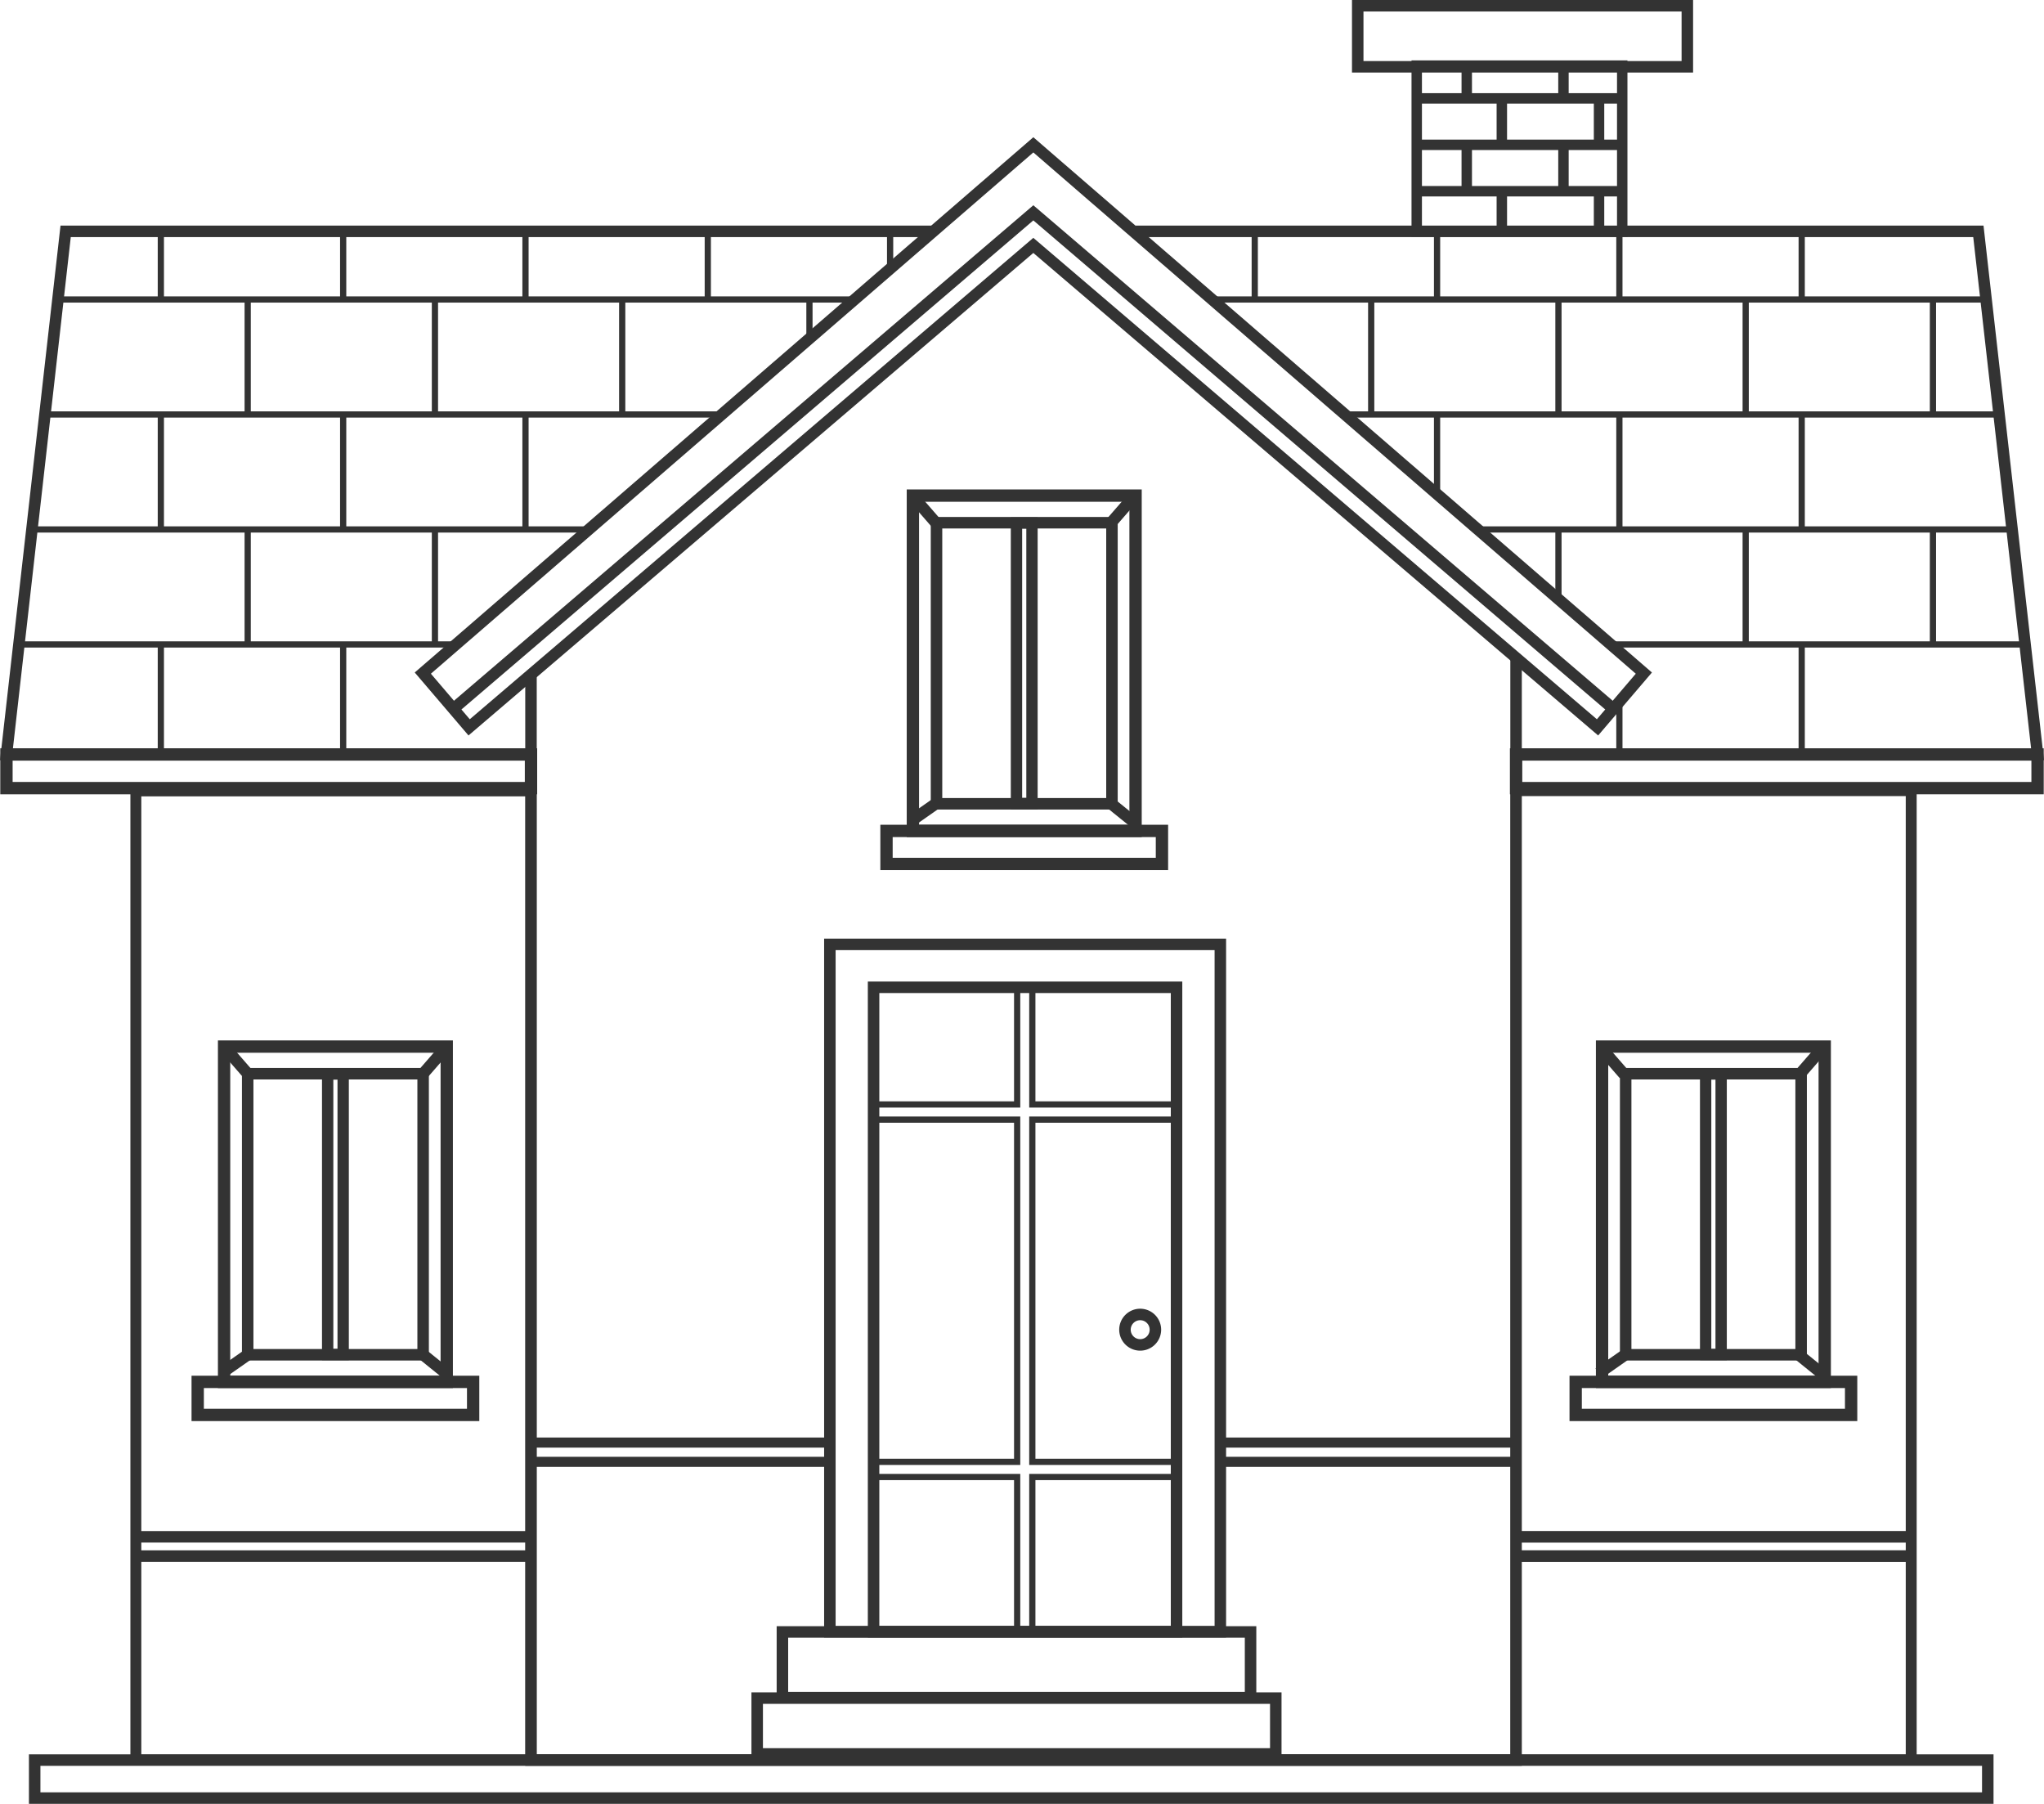 <svg xmlns="http://www.w3.org/2000/svg" width="177.853" height="156.924" viewBox="0 0 177.853 156.924">
  <g id="fig_foot_home-01" transform="translate(-1157.525 -7252.044)">
    <rect id="長方形_61" data-name="長方形 61" width="40.735" height="5.714" transform="translate(1225.604 7394.013)" fill="none" stroke="#333" stroke-miterlimit="10" stroke-width="1"/>
    <rect id="長方形_62" data-name="長方形 62" width="45.123" height="4.856" transform="translate(1223.41 7399.769)" fill="none" stroke="#333" stroke-miterlimit="10" stroke-width="1"/>
    <path id="パス_256" data-name="パス 256" d="M1203.728,7310.721v94.44h85.714v-95.9" fill="none" stroke="#333" stroke-miterlimit="10" stroke-width="1"/>
    <path id="パス_257" data-name="パス 257" d="M1300.561,7310.6l-53.123-45.956-53.123,45.956,4.031,4.72,49.091-41.928,49.092,41.928Z" fill="none" stroke="#333" stroke-miterlimit="10" stroke-width="1"/>
    <path id="パス_258" data-name="パス 258" d="M1196.972,7313.708l50.466-43.149,50.466,43.149" fill="none" stroke="#333" stroke-miterlimit="10" stroke-width="1"/>
    <path id="パス_259" data-name="パス 259" d="M1289.441,7317.678h45.377l-5.15-45.509h-73.326" fill="none" stroke="#333" stroke-miterlimit="10" stroke-width="1"/>
    <path id="パス_260" data-name="パス 260" d="M1238.737,7272.168h-75.5l-5.15,45.509h45.644" fill="none" stroke="#333" stroke-miterlimit="10" stroke-width="1"/>
    <g id="グループ_143" data-name="グループ 143">
      <rect id="長方形_63" data-name="長方形 63" width="19.375" height="29.169" transform="translate(1236.958 7295.159)" fill="none" stroke="#333" stroke-miterlimit="10" stroke-width="1.072"/>
      <rect id="長方形_64" data-name="長方形 64" width="15.266" height="24.451" transform="translate(1239.013 7297.518)" fill="none" stroke="#333" stroke-miterlimit="10" stroke-width="1"/>
      <rect id="長方形_65" data-name="長方形 65" width="1.349" height="24.403" transform="translate(1245.971 7297.542)" fill="none" stroke="#333" stroke-miterlimit="10" stroke-width="0.986"/>
      <rect id="長方形_66" data-name="長方形 66" width="23.967" height="2.874" transform="translate(1234.662 7324.329)" fill="none" stroke="#333" stroke-miterlimit="10" stroke-width="1.072"/>
    </g>
    <g id="グループ_144" data-name="グループ 144">
      <rect id="長方形_67" data-name="長方形 67" width="19.375" height="29.169" transform="translate(1177.023 7343.091)" fill="none" stroke="#333" stroke-miterlimit="10" stroke-width="1.072"/>
      <rect id="長方形_68" data-name="長方形 68" width="15.266" height="24.451" transform="translate(1179.077 7345.45)" fill="none" stroke="#333" stroke-miterlimit="10" stroke-width="1"/>
      <rect id="長方形_69" data-name="長方形 69" width="1.349" height="24.403" transform="translate(1186.036 7345.474)" fill="none" stroke="#333" stroke-miterlimit="10" stroke-width="0.986"/>
      <rect id="長方形_70" data-name="長方形 70" width="23.967" height="2.874" transform="translate(1174.727 7372.26)" fill="none" stroke="#333" stroke-miterlimit="10" stroke-width="1.072"/>
    </g>
    <g id="グループ_145" data-name="グループ 145">
      <rect id="長方形_71" data-name="長方形 71" width="19.375" height="29.169" transform="translate(1296.924 7343.091)" fill="none" stroke="#333" stroke-miterlimit="10" stroke-width="1.072"/>
      <rect id="長方形_72" data-name="長方形 72" width="15.266" height="24.451" transform="translate(1298.979 7345.45)" fill="none" stroke="#333" stroke-miterlimit="10" stroke-width="1"/>
      <rect id="長方形_73" data-name="長方形 73" width="1.349" height="24.403" transform="translate(1305.937 7345.474)" fill="none" stroke="#333" stroke-miterlimit="10" stroke-width="0.986"/>
      <rect id="長方形_74" data-name="長方形 74" width="23.967" height="2.874" transform="translate(1294.628 7372.26)" fill="none" stroke="#333" stroke-miterlimit="10" stroke-width="1.072"/>
    </g>
    <rect id="長方形_75" data-name="長方形 75" width="34.382" height="84.337" transform="translate(1289.442 7320.825)" fill="none" stroke="#333" stroke-miterlimit="10" stroke-width="0.95"/>
    <rect id="長方形_76" data-name="長方形 76" width="34.382" height="84.315" transform="translate(1169.346 7320.847)" fill="none" stroke="#333" stroke-miterlimit="10" stroke-width="0.95"/>
    <rect id="長方形_77" data-name="長方形 77" width="33.976" height="59.794" transform="translate(1229.734 7334.199)" fill="none" stroke="#333" stroke-miterlimit="10" stroke-width="1"/>
    <rect id="長方形_78" data-name="長方形 78" width="26.362" height="56.06" transform="translate(1233.537 7337.933)" fill="none" stroke="#333" stroke-miterlimit="10" stroke-width="1"/>
    <path id="パス_261" data-name="パス 261" d="M1258.059,7367.719a1.324,1.324,0,1,1-1.325-1.324A1.324,1.324,0,0,1,1258.059,7367.719Z" fill="none" stroke="#333" stroke-miterlimit="10" stroke-width="1"/>
    <rect id="長方形_79" data-name="長方形 79" width="17.881" height="14.421" transform="translate(1280.798 7257.752)" fill="none" stroke="#333" stroke-miterlimit="10" stroke-width="0.907"/>
    <rect id="長方形_80" data-name="長方形 80" width="28.68" height="5.311" transform="translate(1275.664 7252.544)" fill="none" stroke="#333" stroke-miterlimit="10" stroke-width="1"/>
    <rect id="長方形_81" data-name="長方形 81" width="169.944" height="3.306" transform="translate(1160.542 7405.162)" fill="none" stroke="#333" stroke-miterlimit="10" stroke-width="1"/>
    <line id="線_36" data-name="線 36" x2="18.086" transform="translate(1280.798 7260.603)" fill="none" stroke="#333" stroke-miterlimit="10" stroke-width="0.907"/>
    <line id="線_37" data-name="線 37" x2="18.086" transform="translate(1280.798 7264.642)" fill="none" stroke="#333" stroke-miterlimit="10" stroke-width="0.907"/>
    <line id="線_38" data-name="線 38" x2="18.086" transform="translate(1280.798 7268.68)" fill="none" stroke="#333" stroke-miterlimit="10" stroke-width="0.907"/>
    <line id="線_39" data-name="線 39" y2="2.748" transform="translate(1285.151 7257.855)" fill="none" stroke="#333" stroke-miterlimit="10" stroke-width="0.907"/>
    <line id="線_40" data-name="線 40" y2="2.748" transform="translate(1293.565 7257.855)" fill="none" stroke="#333" stroke-miterlimit="10" stroke-width="0.907"/>
    <line id="線_41" data-name="線 41" y2="3.533" transform="translate(1288.203 7260.863)" fill="none" stroke="#333" stroke-miterlimit="10" stroke-width="0.907"/>
    <line id="線_42" data-name="線 42" y2="3.533" transform="translate(1296.661 7260.863)" fill="none" stroke="#333" stroke-miterlimit="10" stroke-width="0.907"/>
    <line id="線_43" data-name="線 43" y2="3.718" transform="translate(1285.151 7264.962)" fill="none" stroke="#333" stroke-miterlimit="10" stroke-width="0.907"/>
    <line id="線_44" data-name="線 44" y2="3.718" transform="translate(1293.565 7264.962)" fill="none" stroke="#333" stroke-miterlimit="10" stroke-width="0.907"/>
    <line id="線_45" data-name="線 45" y2="3.488" transform="translate(1288.203 7268.68)" fill="none" stroke="#333" stroke-miterlimit="10" stroke-width="0.907"/>
    <line id="線_46" data-name="線 46" y2="3.261" transform="translate(1296.661 7268.68)" fill="none" stroke="#333" stroke-miterlimit="10" stroke-width="0.907"/>
    <rect id="長方形_82" data-name="長方形 82" width="45.376" height="2.929" transform="translate(1289.442 7317.678)" fill="none" stroke="#333" stroke-miterlimit="10" stroke-width="1.072"/>
    <rect id="長方形_83" data-name="長方形 83" width="45.642" height="2.929" transform="translate(1158.086 7317.678)" fill="none" stroke="#333" stroke-miterlimit="10" stroke-width="1.075"/>
    <line id="線_47" data-name="線 47" x2="34.099" transform="translate(1169.556 7385.738)" fill="none" stroke="#333" stroke-miterlimit="10" stroke-width="1"/>
    <line id="線_48" data-name="線 48" x2="34.099" transform="translate(1169.556 7387.415)" fill="none" stroke="#333" stroke-miterlimit="10" stroke-width="1"/>
    <line id="線_49" data-name="線 49" x2="34.807" transform="translate(1288.998 7385.738)" fill="none" stroke="#333" stroke-miterlimit="10" stroke-width="1.01"/>
    <line id="線_50" data-name="線 50" x2="34.807" transform="translate(1288.998 7387.415)" fill="none" stroke="#333" stroke-miterlimit="10" stroke-width="1.01"/>
    <line id="線_51" data-name="線 51" x2="26.273" transform="translate(1203.655 7377.539)" fill="none" stroke="#333" stroke-miterlimit="10" stroke-width="0.878"/>
    <line id="線_52" data-name="線 52" x2="26.273" transform="translate(1203.655 7379.216)" fill="none" stroke="#333" stroke-miterlimit="10" stroke-width="0.878"/>
    <line id="線_53" data-name="線 53" x2="26.273" transform="translate(1263.469 7377.539)" fill="none" stroke="#333" stroke-miterlimit="10" stroke-width="0.878"/>
    <line id="線_54" data-name="線 54" x2="26.273" transform="translate(1263.469 7379.216)" fill="none" stroke="#333" stroke-miterlimit="10" stroke-width="0.878"/>
    <g id="グループ_146" data-name="グループ 146">
      <line id="線_55" data-name="線 55" y1="2.359" x2="2.055" transform="translate(1194.343 7343.091)" fill="none" stroke="#333" stroke-miterlimit="10" stroke-width="1.01"/>
      <line id="線_56" data-name="線 56" x2="2.055" y2="2.359" transform="translate(1177.023 7343.091)" fill="none" stroke="#333" stroke-miterlimit="10" stroke-width="1.01"/>
      <line id="線_57" data-name="線 57" x1="2.203" y2="1.543" transform="translate(1176.874 7369.901)" fill="none" stroke="#333" stroke-miterlimit="10" stroke-width="1.01"/>
      <line id="線_58" data-name="線 58" x2="2.11" y2="1.705" transform="translate(1194.343 7369.901)" fill="none" stroke="#333" stroke-miterlimit="10" stroke-width="1.01"/>
    </g>
    <g id="グループ_147" data-name="グループ 147">
      <line id="線_59" data-name="線 59" y1="2.359" x2="2.055" transform="translate(1254.212 7295.152)" fill="none" stroke="#333" stroke-miterlimit="10" stroke-width="1.01"/>
      <line id="線_60" data-name="線 60" x2="2.055" y2="2.359" transform="translate(1236.892 7295.152)" fill="none" stroke="#333" stroke-miterlimit="10" stroke-width="1.01"/>
      <line id="線_61" data-name="線 61" x1="2.203" y2="1.543" transform="translate(1236.743 7321.962)" fill="none" stroke="#333" stroke-miterlimit="10" stroke-width="1.01"/>
      <line id="線_62" data-name="線 62" x2="2.11" y2="1.705" transform="translate(1254.212 7321.962)" fill="none" stroke="#333" stroke-miterlimit="10" stroke-width="1.01"/>
    </g>
    <g id="グループ_148" data-name="グループ 148">
      <line id="線_63" data-name="線 63" y1="2.359" x2="2.055" transform="translate(1314.113 7343.152)" fill="none" stroke="#333" stroke-miterlimit="10" stroke-width="1.01"/>
      <line id="線_64" data-name="線 64" x2="2.055" y2="2.359" transform="translate(1296.793 7343.152)" fill="none" stroke="#333" stroke-miterlimit="10" stroke-width="1.01"/>
      <line id="線_65" data-name="線 65" x1="2.203" y2="1.543" transform="translate(1296.644 7369.963)" fill="none" stroke="#333" stroke-miterlimit="10" stroke-width="1.01"/>
      <line id="線_66" data-name="線 66" x2="2.11" y2="1.705" transform="translate(1314.113 7369.963)" fill="none" stroke="#333" stroke-miterlimit="10" stroke-width="1.01"/>
    </g>
    <path id="パス_262" data-name="パス 262" d="M1259.928,7349.445v-1.319h-12.579v-10.091h-1.319v10.091h-12.578v1.319h12.578v29.771h-12.578v1.319h12.578v13.415h1.319v-13.415h12.579v-1.319h-12.579v-29.771Z" fill="none" stroke="#333" stroke-miterlimit="10" stroke-width="0.541"/>
    <g id="グループ_149" data-name="グループ 149">
      <line id="線_67" data-name="線 67" x2="67.279" transform="translate(1263.193 7278.098)" fill="none" stroke="#333" stroke-miterlimit="10" stroke-width="0.541"/>
      <line id="線_68" data-name="線 68" x2="56.739" transform="translate(1274.746 7288.101)" fill="none" stroke="#333" stroke-miterlimit="10" stroke-width="0.541"/>
      <line id="線_69" data-name="線 69" x2="46.586" transform="translate(1286.016 7298.104)" fill="none" stroke="#333" stroke-miterlimit="10" stroke-width="0.541"/>
      <line id="線_70" data-name="線 70" x2="35.9" transform="translate(1297.82 7308.107)" fill="none" stroke="#333" stroke-miterlimit="10" stroke-width="0.541"/>
    </g>
    <g id="グループ_150" data-name="グループ 150">
      <line id="線_71" data-name="線 71" x1="69.3" transform="translate(1162.3 7278.098)" fill="none" stroke="#333" stroke-miterlimit="10" stroke-width="0.541"/>
      <line id="線_72" data-name="線 72" x1="58.76" transform="translate(1161.286 7288.101)" fill="none" stroke="#333" stroke-miterlimit="10" stroke-width="0.541"/>
      <line id="線_73" data-name="線 73" x1="48.607" transform="translate(1160.169 7298.104)" fill="none" stroke="#333" stroke-miterlimit="10" stroke-width="0.541"/>
      <line id="線_74" data-name="線 74" x1="37.921" transform="translate(1159.052 7308.107)" fill="none" stroke="#333" stroke-miterlimit="10" stroke-width="0.541"/>
    </g>
    <line id="線_75" data-name="線 75" y2="5.93" transform="translate(1171.521 7272.168)" fill="none" stroke="#333" stroke-miterlimit="10" stroke-width="0.541"/>
    <line id="線_76" data-name="線 76" y2="5.93" transform="translate(1187.385 7272.168)" fill="none" stroke="#333" stroke-miterlimit="10" stroke-width="0.541"/>
    <line id="線_77" data-name="線 77" y2="5.93" transform="translate(1203.249 7272.168)" fill="none" stroke="#333" stroke-miterlimit="10" stroke-width="0.541"/>
    <line id="線_78" data-name="線 78" y2="5.93" transform="translate(1219.112 7272.168)" fill="none" stroke="#333" stroke-miterlimit="10" stroke-width="0.541"/>
    <line id="線_79" data-name="線 79" y2="3.254" transform="translate(1234.976 7272.168)" fill="none" stroke="#333" stroke-miterlimit="10" stroke-width="0.541"/>
    <line id="線_80" data-name="線 80" y2="5.93" transform="translate(1266.704 7272.168)" fill="none" stroke="#333" stroke-miterlimit="10" stroke-width="0.541"/>
    <line id="線_81" data-name="線 81" y2="5.93" transform="translate(1282.567 7272.168)" fill="none" stroke="#333" stroke-miterlimit="10" stroke-width="0.541"/>
    <line id="線_82" data-name="線 82" y2="5.93" transform="translate(1298.431 7272.168)" fill="none" stroke="#333" stroke-miterlimit="10" stroke-width="0.541"/>
    <line id="線_83" data-name="線 83" y2="5.93" transform="translate(1314.295 7272.168)" fill="none" stroke="#333" stroke-miterlimit="10" stroke-width="0.541"/>
    <line id="線_84" data-name="線 84" y2="9.967" transform="translate(1171.521 7288.101)" fill="none" stroke="#333" stroke-miterlimit="10" stroke-width="0.541"/>
    <line id="線_85" data-name="線 85" y2="9.967" transform="translate(1187.385 7288.101)" fill="none" stroke="#333" stroke-miterlimit="10" stroke-width="0.541"/>
    <line id="線_86" data-name="線 86" y2="9.967" transform="translate(1203.249 7288.101)" fill="none" stroke="#333" stroke-miterlimit="10" stroke-width="0.541"/>
    <line id="線_87" data-name="線 87" y2="6.822" transform="translate(1282.567 7288.101)" fill="none" stroke="#333" stroke-miterlimit="10" stroke-width="0.541"/>
    <line id="線_88" data-name="線 88" y2="9.967" transform="translate(1298.431 7288.101)" fill="none" stroke="#333" stroke-miterlimit="10" stroke-width="0.541"/>
    <line id="線_89" data-name="線 89" y2="9.967" transform="translate(1314.295 7288.101)" fill="none" stroke="#333" stroke-miterlimit="10" stroke-width="0.541"/>
    <line id="線_90" data-name="線 90" y2="10.003" transform="translate(1179.077 7278.098)" fill="none" stroke="#333" stroke-miterlimit="10" stroke-width="0.541"/>
    <line id="線_91" data-name="線 91" y2="10.003" transform="translate(1195.37 7278.098)" fill="none" stroke="#333" stroke-miterlimit="10" stroke-width="0.541"/>
    <line id="線_92" data-name="線 92" y2="10.003" transform="translate(1211.664 7278.098)" fill="none" stroke="#333" stroke-miterlimit="10" stroke-width="0.541"/>
    <line id="線_93" data-name="線 93" y2="3.397" transform="translate(1227.957 7278.098)" fill="none" stroke="#333" stroke-miterlimit="10" stroke-width="0.541"/>
    <line id="線_94" data-name="線 94" y2="10.003" transform="translate(1276.836 7278.098)" fill="none" stroke="#333" stroke-miterlimit="10" stroke-width="0.541"/>
    <line id="線_95" data-name="線 95" y2="10.003" transform="translate(1293.129 7278.098)" fill="none" stroke="#333" stroke-miterlimit="10" stroke-width="0.541"/>
    <line id="線_96" data-name="線 96" y2="10.003" transform="translate(1309.422 7278.098)" fill="none" stroke="#333" stroke-miterlimit="10" stroke-width="0.541"/>
    <line id="線_97" data-name="線 97" y2="10.003" transform="translate(1325.715 7278.098)" fill="none" stroke="#333" stroke-miterlimit="10" stroke-width="0.541"/>
    <line id="線_98" data-name="線 98" y2="9.967" transform="translate(1171.521 7308.125)" fill="none" stroke="#333" stroke-miterlimit="10" stroke-width="0.541"/>
    <line id="線_99" data-name="線 99" y2="9.967" transform="translate(1187.385 7308.125)" fill="none" stroke="#333" stroke-miterlimit="10" stroke-width="0.541"/>
    <line id="線_100" data-name="線 100" y2="5.292" transform="translate(1298.431 7312.801)" fill="none" stroke="#333" stroke-miterlimit="10" stroke-width="0.541"/>
    <line id="線_101" data-name="線 101" y2="9.967" transform="translate(1314.295 7308.125)" fill="none" stroke="#333" stroke-miterlimit="10" stroke-width="0.541"/>
    <line id="線_102" data-name="線 102" y2="10.003" transform="translate(1179.077 7298.122)" fill="none" stroke="#333" stroke-miterlimit="10" stroke-width="0.541"/>
    <line id="線_103" data-name="線 103" y2="10.003" transform="translate(1195.37 7298.122)" fill="none" stroke="#333" stroke-miterlimit="10" stroke-width="0.541"/>
    <line id="線_104" data-name="線 104" y2="6.423" transform="translate(1293.129 7298.122)" fill="none" stroke="#333" stroke-miterlimit="10" stroke-width="0.541"/>
    <line id="線_105" data-name="線 105" y2="10.003" transform="translate(1309.422 7298.122)" fill="none" stroke="#333" stroke-miterlimit="10" stroke-width="0.541"/>
    <line id="線_106" data-name="線 106" y2="10.003" transform="translate(1325.715 7298.122)" fill="none" stroke="#333" stroke-miterlimit="10" stroke-width="0.541"/>
  </g>
</svg>

